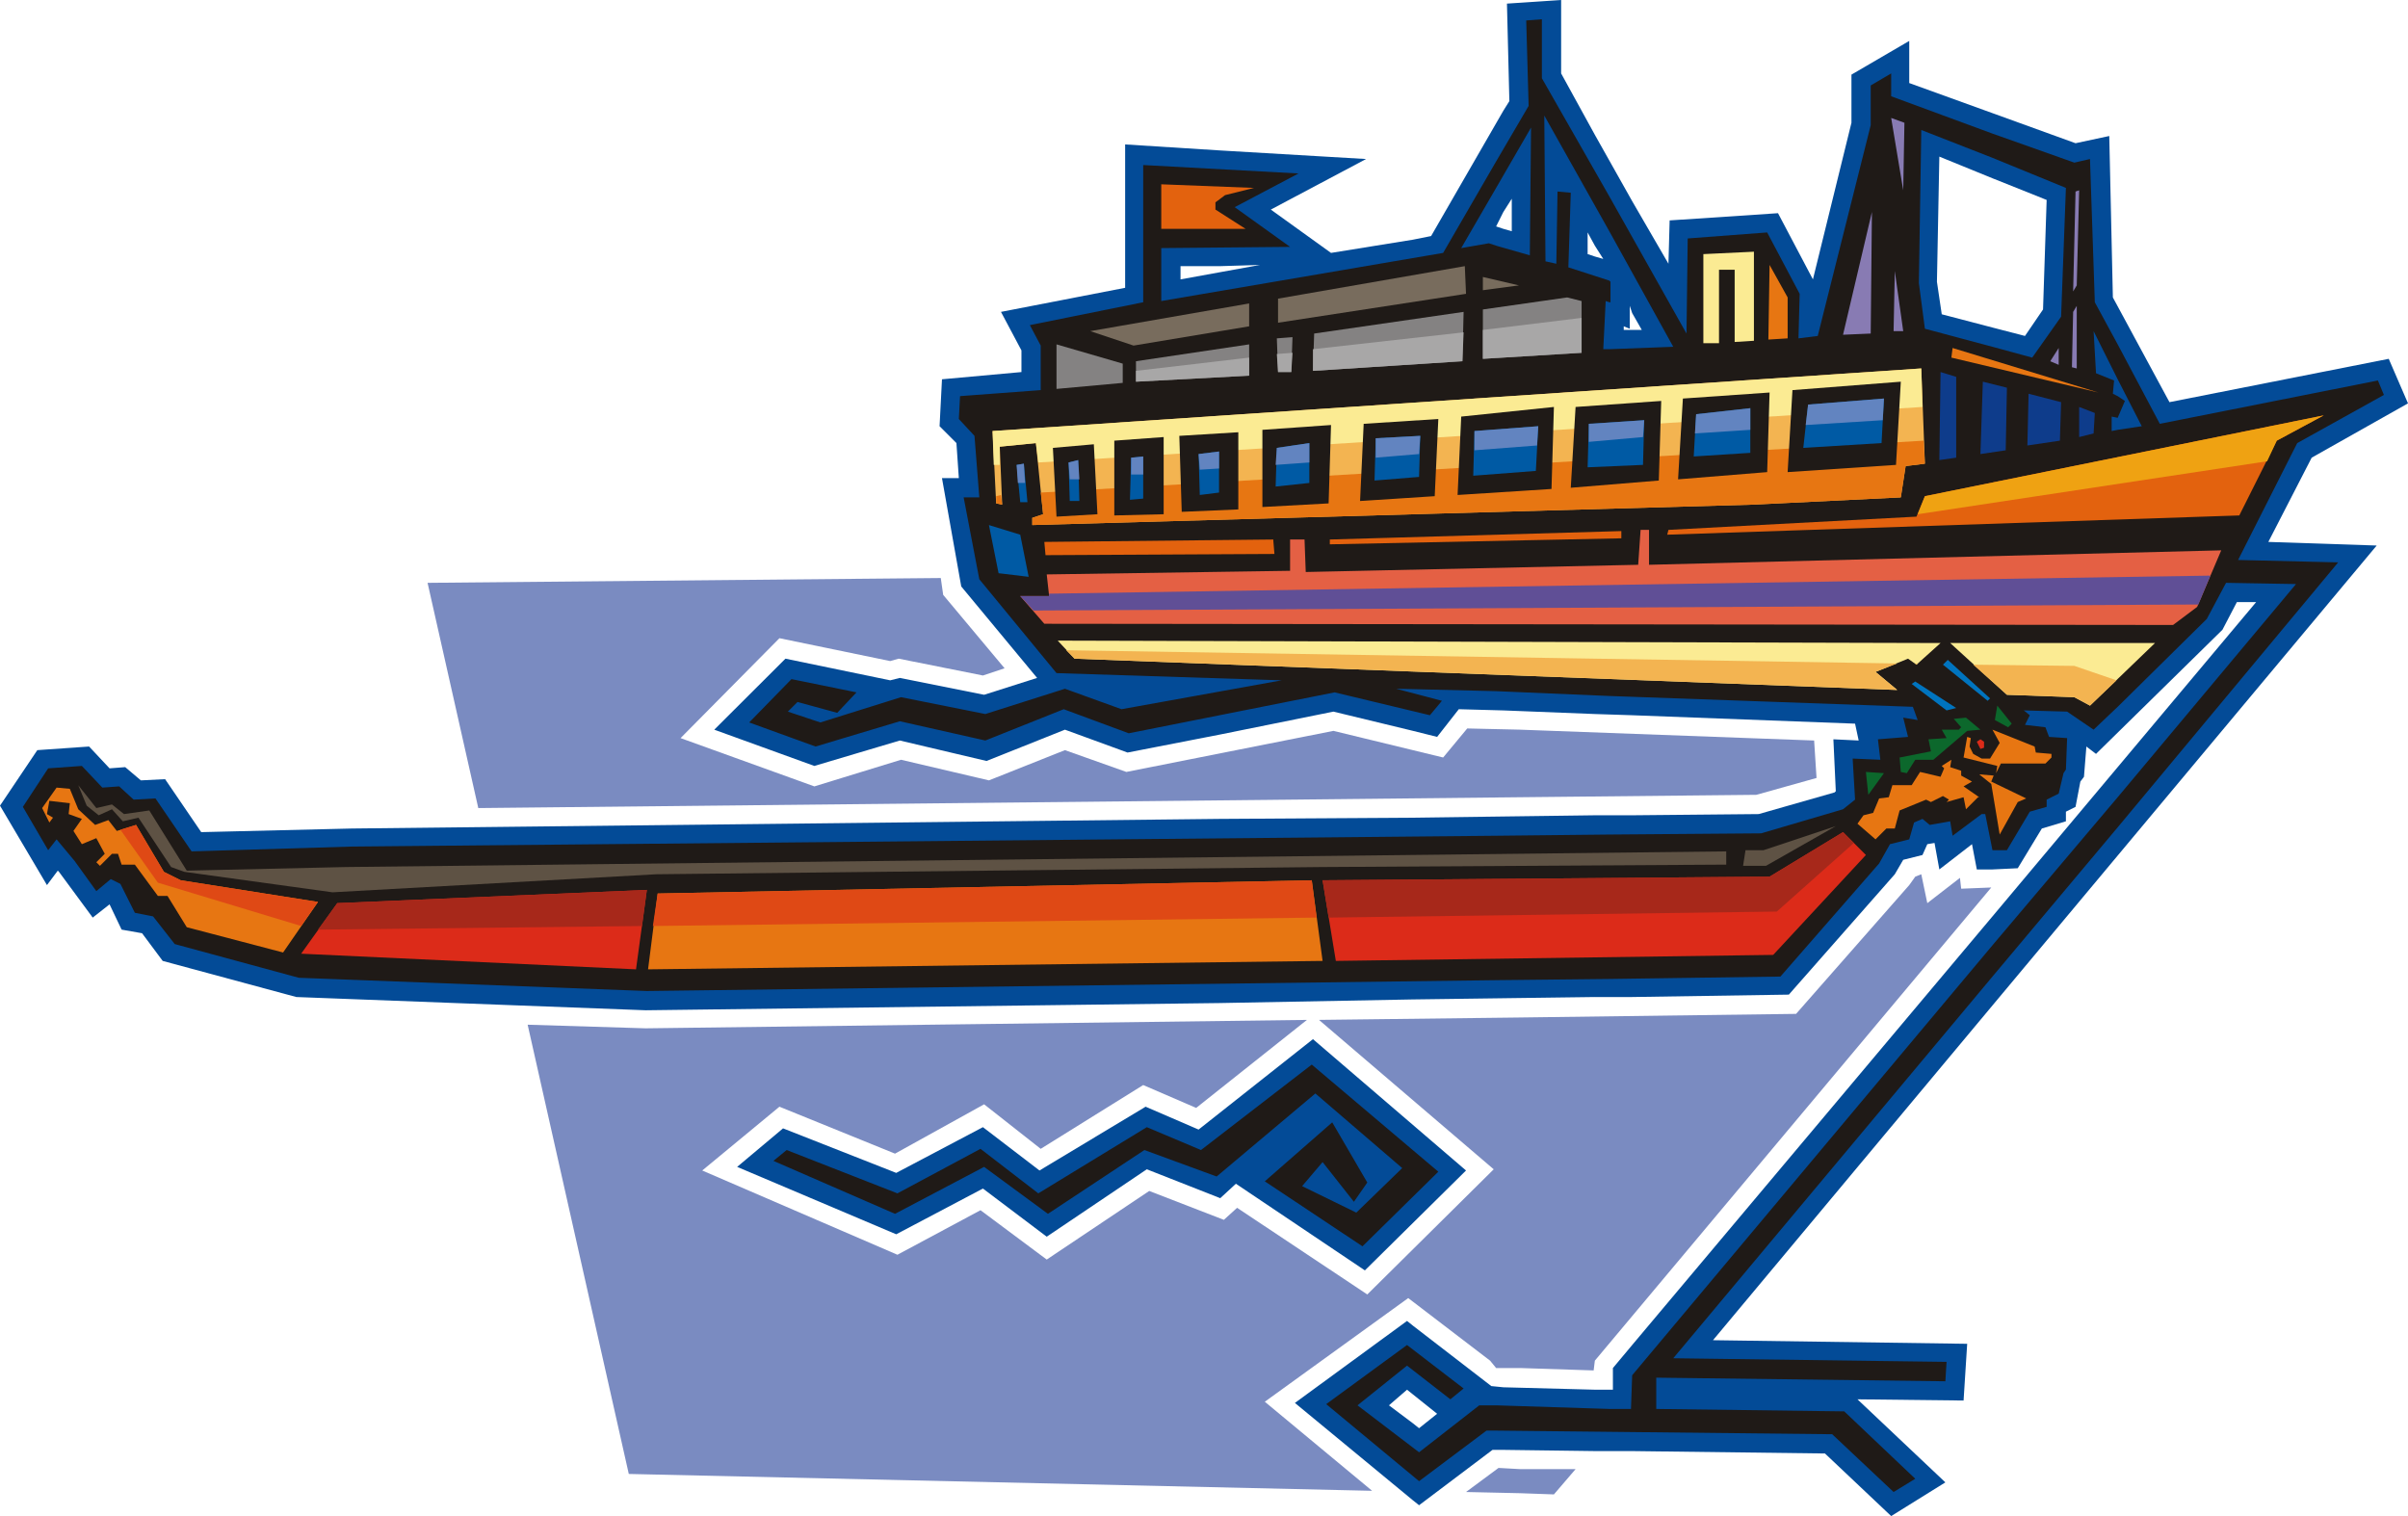 <svg xmlns="http://www.w3.org/2000/svg" width="1.998in" height="1.258in" fill-rule="evenodd" stroke-linecap="round" preserveAspectRatio="none" viewBox="0 0 16000 10077"><style>.pen1{stroke:none}.brush2{fill:#034b97}.brush3{fill:#1f1a17}.brush4{fill:#e3620e}.brush6{fill:#fbeb93}.brush7{fill:#e77612}.brush8{fill:#0e3c8b}.brush9{fill:#887bb3}.brush10{fill:#f3b451}.brush11{fill:#005aa4}.brush12{fill:#848282}.brush13{fill:#786c5d}.brush14{fill:#dc2b19}.brush15{fill:#5e5244}.brush16{fill:#0c682c}.brush17{fill:#0074bf}</style><path d="m10469 9765-144 168-224-8v-160h368zm-368-672V6763l1833-24 752-856 40-56 40-16 40 192 217-168 8 72 200-8-2634 3145-8 65-488-16zm0-3794v-449l1953 72 16 249-400 112-1569 16zm0 4626-360-8 216-160 144 8v160zm0-5075v449l-6923 72-337-1497 3410-32 16 112 408 488-144 48-560-112-56 16-736-152-657 664 889 321 576-177 584 137 505-201 408 145 1376-273 729 177 160-193 352 8zm0 1913-1337 16 1161 993-840 832-865-576-88 80-496-192-681 456-440-328-552 296-1297-560 513-424 768 312 592-328 376 296 681-424 352 152 736-585-4394 56-784-24 672 2986 4939 112-713-592 953-689 544 416 40 49h160V6763z" class="pen1" style="fill:#7a8bc1"/><path d="M13239 6683v-592l1752-2089h-128l-96 184-840 825-64-49-16 201-24 32-32 168-64 32v64l-160 48-160 264-168 8V2177l216 56 120-176 24-728-360-144V752l552 200 224-48 24 1073 376 696 1457-288 128 296-640 361-288 560 720 24-2553 3057zm0-5931v433l-353-144-16 832 32 216 337 88v3602h-104l-32-168-217 168-32-176-48 8-32 72-128 32-56 96-704 800-1041 16V5419l841-8 504-144 8-8-16-345 168 8-24-112-1481-56V2193h64l-64-112v-744l241 416 8-288 720-48 232 440 256-1041V496l384-224v280l553 200zm0 5339-2394 2849v705l1281 16 440 416 360-224-584-552 705 8 24-377-1689-24 1857-2225v-592zm-2394-4754v744l-16-48v152l-40-16v24h56v2561l-248-8V1705l56 16-56-88V896l248 441zm0 4082v1208h-248V5419h248zm0 3521v705h-248v-408h120v-144l128-153zm-248-8044v737l-48-88v144l48 16v3041l-608-24V1521l56 16v-216l-56 88V736l40-64-16-648 360-24v488l224 408zm0 4523v1208l-608 8V5427l608-8zm0 3818v408l-608-8v-416l608 16zm-1048 160-120 96-40-32v512l40 32 488-368h72v-416l-80-8-520-401v457l160 128zm440-8661v673l-48 96 48 16v3201l-296-8-144 184-160-40V1593l120-24 480-833zm0 4691v1208l-600 8V5435l600-8zm-600 4034-160-120 120-104 40 32v-457l-40-32-745 545 785 648v-512zm0-7868v3265l-529-128-752 152V1809l264-48-264 8v-769l969 57-633 336 400 288 545-88zm0 3842v1208l-1281 24V5443l1281-8zM8108 1000v769h-264v88l264-48v3073l-616 120-416-152-521 208-576-136-568 169-665-241 473-472 696 144 64-16 560 112 352-112-504-608-128-720h112l-16-233-112-112 16-312 528-48v-144l-136-256 825-160V960l632 40zm0 4443-5771 64-1000 24-240-352-161 8-104-88-104 8-136-145-344 24L0 5355l312 528 72-96 8 8 224 304 112-88 80 168 136 24 137 184 888 240 2321 88 3818-48V5443z" class="pen1 brush2"/><path d="m14351 2817-280-528v232l160 312-160 24v1841l592-584 128-240 465 8-1185 1417v200l1465-1761-665-16 393-777 576-320-40-96-1449 288zm-280-40v-144l48 32-48 112zm0-488-152-280-32-952-104 24-544-193v161l488 200-32 856-192 272-264-72v3346h96l152-256 112-32v-48l80-40 32-136 16-24 8-209-120-8-24-64-136-16 32-64-40-32 288 8 176 120 160-152V2857l-40 8v-96l40 8v-144l-32-16 8-88-120-48-16-280 160 320v-232zm0 3010v200l-832 992v-208l832-984zm-832-4411-673-248V488l-136 80v264l-352 1401-128 16 8-296-216-408-528 40-8 632-513-912v232l425 768-425 16v2305l2017 72 32 88-96-16 32 128-200 16 16 136-184-8 16 273-80 64-544 160-1009 8v960l1137-16 656-752 72-128 128-32 32-112 56-24 48 40 136-24 16 96 193-144h24l48 240V2305l-449-120-40-304 16-1017 473 185V888zm0 5395v208l-2121 2537 1816 24-8 129-1921-24v208l1249 16 472 448-144 88-408-384-1481-16v-152h144l8-224 2394-2858zm-2546-4274v-144l8 8v136h-8zm0-704-448-785V128l-104 8 16 568-216 369v176l232-401-8 849-224-64v2961l752 32V2321h-40l16-320 24 8v-144l-272-88 16-496-88-8-8 480-72-16-8-969 432 769v-232zm0 4242-752 8v960l752-8v-960zm0 3818-752-24v168l752 8v-152zm-752-8292-352 608-1873 320v-352l856-8-368-264 424-224-1032-56v912l-753 152 72 136v296l-536 40-8 152 104 112 32 409h-104l104 544 513 624 1496 48-1064 192-376-136-529 168-560-112-536 168-216-72 64-64 264 72 128-136-432-88-281 288 441 160 560-168 568 128 521-208 432 160 1368-272 633 152 80-96-304-80 664 16V1633l-48-16-184 32 232-400v-176zm0 4482-7604 72-1064 32-240-352-145 8-96-88-112 8-136-144-224 16-168 256 168 288 56-72 120 144 144 200 96-80 64 32 96 192 121 24 144 184 824 224 2313 88 5643-72v-960zm0 3786h-112l-400 312-409-312 329-264 288 224 88-72-376-289-537 393 617 512 448-336h64v-168z" class="pen1 brush3"/><path d="m12734 3434-1648 88-8 32 3801-128 249-497 312-168-2650 537-56 136z" class="pen1 brush4"/><path d="M10957 3522h-56l-16 232-2209 48-8-216h-96v208l-1617 24 16 144h-192l160 184 7500 8 160-120 160-376-3802 96v-232z" class="pen1" style="fill:#e46044"/><path d="m7028 4258 112 120 5466 208-144-120 216-88 56 40 160-144-5866-16zm6307 360 448 16 104 56 432-416h-1361l377 344z" class="pen1 brush6"/><path d="m12966 2377 977 232-969-296-8 64z" class="pen1 brush7"/><path d="M13815 2705v200l96-24 8-136-104-40z" class="pen1 brush8"/><path d="m13791 1273-16 664 24-40 16-632-24 8zm-24 1168 32 8v-416l-24 40-8 368z" class="pen1 brush9"/><path d="m13479 2617-8 344 216-32 8-256-216-56z" class="pen1 brush8"/><path d="M13679 2425v-112l-56 88 56 24z" class="pen1 brush9"/><path d="m13159 3018 168-25 8-416-160-40-16 481zm-265-545-8 585 112-16v-537l-104-32z" class="pen1 brush8"/><path d="m6595 2865 24 481 40 8-16-385 240-24 48 473-72 24v48l4795-136 976-48 32-208 128-16-24-633-6171 416z" class="pen1 brush10"/><path d="m12646 1265 8-449-88-32 80 481z" class="pen1 brush9"/><path d="m12782 2929-5867 345 16 144-72 24v48l4795-136 976-48 32-208 128-16-8-153zm-6131 361-32 8v48l40 8-8-64z" class="pen1 brush7"/><path d="m12774 2705-5875 369-16-129-240 24v121h-40l-8-225 6171-416 8 256z" class="pen1 brush6"/><path d="m11910 2593-32 545 720-48 32-553-720 56z" class="pen1 brush3"/><path d="M12582 2201h64l-56-400-8 400z" class="pen1 brush9"/><path d="m12014 2689-32 288 520-32 16-296-504 40z" class="pen1 brush11"/><path d="m12430 2217 8-808-192 816 184-8z" class="pen1 brush9"/><path d="m11758 1761-8 496 128-8v-272l-120-216z" class="pen1 brush7"/><path d="m11182 2649-32 537 592-48 16-529-576 40z" class="pen1 brush3"/><path d="M11318 2281h104v-488h104v480l128-8v-592l-336 16v592z" class="pen1 brush6"/><path d="m11270 2753-16 281 376-24v-297l-360 40z" class="pen1 brush11"/><path d="m10437 3242 585-48 16-529-569 40-32 537z" class="pen1 brush3"/><path d="m10557 2817-8 289 368-16 8-297-368 24z" class="pen1 brush11"/><path d="M8836 3586v32l1937-40v-48l-1937 56z" class="pen1 brush4"/><path d="M9853 2057v328l656-40v-344l-96-24-560 80z" class="pen1 brush12"/><path d="m9709 2769-24 521 624-40 16-545-616 64z" class="pen1 brush3"/><path d="m9797 2865-8 297 416-32 16-297-424 32z" class="pen1 brush11"/><path d="M9853 1841v88l240-32-240-56z" class="pen1 brush13"/><path d="m8724 2465 993-64 8-328-993 144-8 248z" class="pen1 brush12"/><path d="M8492 1985v160l1249-192-8-184-1241 216z" class="pen1 brush13"/><path d="m9061 2817-24 513 496-32 24-513-496 32z" class="pen1 brush3"/><path d="m9141 2913-8 281 296-24 8-273-296 16z" class="pen1 brush11"/><path d="M8388 2857v513l440-24 16-521-456 32z" class="pen1 brush3"/><path d="m8484 2977-8 257 224-24v-265l-216 32z" class="pen1 brush11"/><path d="M8492 2473h88l8-232-104 8 8 224z" class="pen1 brush12"/><path d="m6939 3602 8 88 1521-8-8-96-1521 16zm777-2081h560l-200-128v-48l64-48 192-48-616-24v296z" class="pen1 brush4"/><path d="m7532 2297 768-128v-152l-1056 184 288 96z" class="pen1 brush13"/><path d="m7548 2537 752-40v-208l-752 112v136z" class="pen1 brush12"/><path d="m8228 2873-392 24 16 505 376-16v-513z" class="pen1 brush3"/><path d="m7964 3018 8 272 128-16v-273l-136 17z" class="pen1 brush11"/><path d="m7404 3426 328-8v-513l-328 24v497z" class="pen1 brush3"/><path d="m7516 3042-8 280 88-8v-280l-80 8z" class="pen1 brush11"/><path d="M7020 2289v296l440-40v-128l-440-128z" class="pen1 brush12"/><path d="m6996 2977 24 457 272-16-24-465-272 24z" class="pen1 brush3"/><path d="m7100 3074 8 256h64l-8-272-64 16zm-465 736 200 24-56-280-208-64 64 320zm120-720 24 248h48l-24-256-48 8z" class="pen1 brush11"/><path d="m6907 7780 705-424 352 152 760-601 1017 873-672 664-857-576-104 96-488-192-665 448-424-320-576 304-1057-448 305-256 752 296 576-304 376 288z" class="pen1 brush2"/><path d="m9557 7788-504 496-649-432 448-392 233 400-89 128-208-264-136 160 360 176 305-296-577-496-656 552-480-176-641 424-424-312-592 312-808-352 88-72 736 288 552-296 384 296 721-440 360 152 736-568 841 712z" class="pen1 brush3"/><path d="m8788 5851 2970-24 488-296 152 152-616 664-2906 40-88-536z" class="pen1 brush14"/><path d="m4306 6443 64-504 4346-88 72 536-4482 56zM328 5467l24-32-40-24 16-88 136 16-8 72 88 32-56 80 56 88 96-40 56 104-56 56 24 24 80-80h40l24 72h88l153 208h64l128 208 640 168 232-336-912-144-112-56-185-312-128 40-56-72-88 32-112-104-56-136-88-8-96 136 48 96z" class="pen1 brush7"/><path d="m576 5355 80 64 88-40 72 80 104-24 217 328 88 32 984 136 2153-120 4418-48 2690-16v-88l-9173 104-1056 24-249-400-168 24-80-64-104 24-120-152 56 136z" class="pen1 brush15"/><path d="m4226 6443 72-528-2057 88-240 336 2225 104z" class="pen1 brush14"/><path d="m13519 4962-280-112 48 88-64 104h-56l-56-31-24-49 8-56-24-8-24 137 224 56-8 48 32-64h296l40-40v-24l-104-9-8-40zm-288 233 16-40-96-8 80 64 56 336 120-216 56-24-232-112z" class="pen1 brush7"/><path d="m13271 4690-16 96 88 48 24-24-96-120z" class="pen1 brush16"/><path d="m12910 4418 297 240 16-16-281-256-32 32z" class="pen1 brush17"/><path d="m13135 4930 24 48 24-8v-40l-24-16-24 16z" class="pen1 brush14"/><path d="m13063 4770-81 8 49 56-16 16h-113l32 56-120 8 16 80-208 41 8 96 40 8 56-89h120l225-192 88-8-96-80z" class="pen1 brush16"/><path d="m13103 5195-72-40v-32l-73-24 8-49-64 41 16 16-24 56-136-32-56 88h-128l-24 80-64 8-40 96-64 16-40 56 120 104 72-72h56l32-120 176-72 32 16 80-40 40 24-16 16 113-32 16 80 80-80h8l-104-72 56-32z" class="pen1 brush7"/><path d="m12702 4546 232 176 64-16-272-176-24 16z" class="pen1 brush17"/><path d="m12198 5491-480 160h-120l-16 104h152l464-264z" class="pen1 brush15"/><path d="m12518 5139-120-8 16 152 104-144z" class="pen1 brush16"/><path d="m14687 3826-7716 120v16h-192l88 96 7740-40 80-192z" class="pen1" style="fill:#604f96"/><path d="m14063 4522-280-96-672-8 224 200 448 16 104 56 176-168zm-1321-112h-16l8 8 8-8zm-136 0-5522-88 56 56 5466 208-144-120 144-56z" class="pen1 brush10"/><path d="m15064 3066-2322 352 48-120 2650-537-312 168-64 137z" class="pen1" style="fill:#efa212"/><path d="m12510 2793-512 32 16-136 504-40-8 144zm-880 64-368 24 8-128 360-40v144zm-713 48-360 32v-120l368-24-8 112zm-704 56-416 32v-128l424-32-8 128zm-784 57-288 24v-129l296-16-8 121zm-729 56-224 16 8-113 216-32v129zm-600 40-128 8-8-104 136-17v113zm-504 40h-80v-112l80-8v120zm-424 32h-64l-8-112 64-16 8 128zm-361 24h-48l-8-120 48-8 8 128z" class="pen1" style="fill:#6284c0"/><path d="m10509 2113-656 80v192l656-40v-232zm-784 96-1001 112v144l993-64 8-192zm-1425 168-752 88v72l752-40v-120zm288-32-104 8 8 120h88l8-128z" class="pen1" style="fill:#a8a7a7"/><path d="m4266 6155-2153 24 128-176 2057-88-32 240zm8052-552-512 456-2978 40-40-248 2970-24 488-296 72 72z" class="pen1" style="fill:#a7281a"/><path d="m8748 6099-4410 56 32-216 4346-88 32 248zm-6747 56-952-288-249-352 104-32 185 312 112 56 912 144-112 160z" class="pen1" style="fill:#df4915"/></svg>
